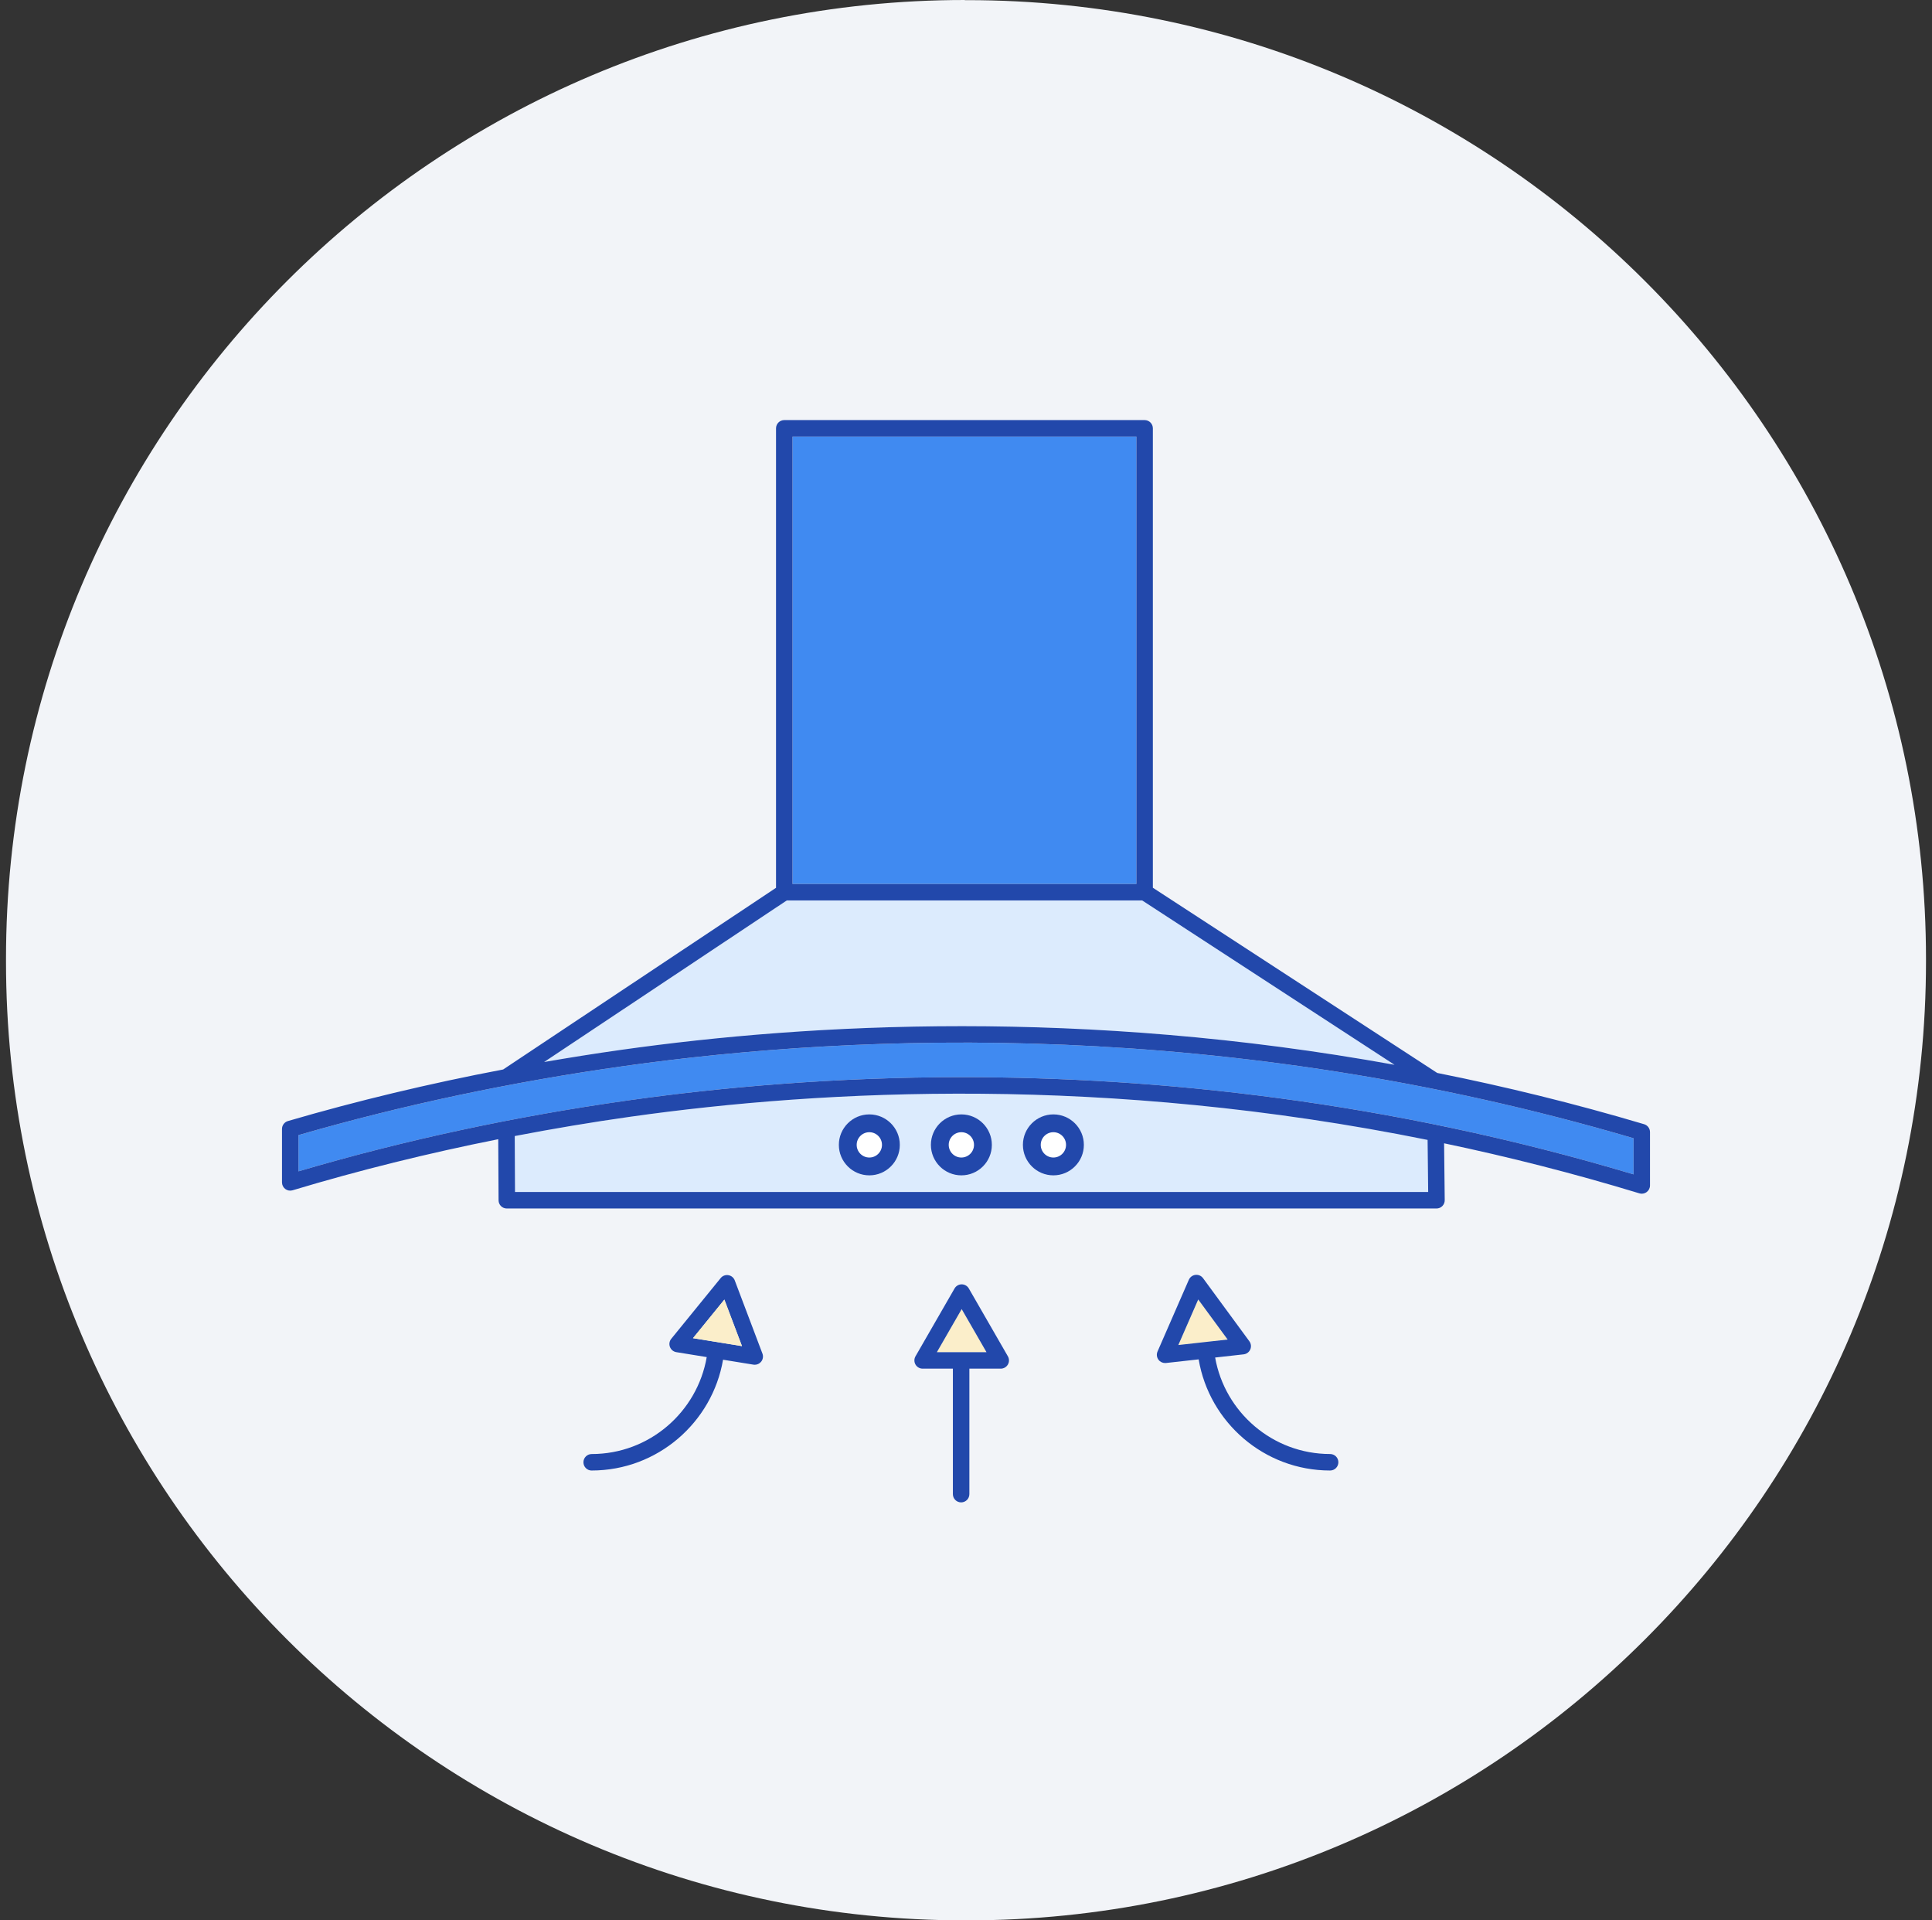 <svg width="161" height="160" viewBox="0 0 161 160" fill="none" xmlns="http://www.w3.org/2000/svg">
<rect x="0" y="0" width="161" height="160" fill="#333333" stroke="none"/>
<path d="M80.394 0.011H80.606C124.704 0.011 160.5 35.815 160.5 79.899V80.111C160.5 124.206 124.693 160 80.606 160H80.394C36.296 160 0.5 124.196 0.5 80.111V79.899C0.5 35.804 36.307 0 80.405 0L80.394 0.011Z" fill="#F2F4F8"/>
<path d="M94.7 36.371H66.045V73.648H94.7V36.371Z" fill="#408AF1"/>
<path d="M52.55 93.04C49.3 93.499 46.08 94.042 42.897 94.652L42.92 99.315H119.016L118.968 94.973C92.282 89.582 68.733 90.756 52.55 93.039V93.04ZM72.445 97.927C71.044 97.927 69.904 96.787 69.904 95.386C69.904 93.985 71.044 92.846 72.445 92.846C73.846 92.846 74.985 93.985 74.985 95.386C74.985 96.787 73.846 97.927 72.445 97.927ZM87.784 92.846C89.184 92.846 90.324 93.985 90.324 95.386C90.324 96.787 89.185 97.927 87.784 97.927C86.382 97.927 85.243 96.787 85.243 95.386C85.243 93.985 86.382 92.846 87.784 92.846ZM82.655 95.386C82.655 96.786 81.516 97.927 80.114 97.927C78.713 97.927 77.574 96.787 77.574 95.386C77.574 93.985 78.713 92.846 80.114 92.846C81.516 92.846 82.655 93.985 82.655 95.386Z" fill="#DCEBFD"/>
<path d="M116.209 88.716L95.181 75.023H65.564L45.342 88.484C47.467 88.116 49.606 87.775 51.762 87.471C67.568 85.241 90.324 84.026 116.209 88.716Z" fill="#DCEBFD"/>
<path d="M51.955 88.83C42.589 90.152 33.481 92.084 24.875 94.575V97.594C33.639 95.008 42.879 93.019 52.357 91.682C60.1 90.588 69.522 89.746 80.157 89.746C96.493 89.746 115.698 91.731 136.128 97.844V94.836C102.2 84.85 71.648 86.05 51.955 88.83Z" fill="#408AF1"/>
<path d="M137.01 93.666C131.15 91.924 125.393 90.521 119.769 89.395L96.072 73.965V35.687C96.072 35.308 95.764 35 95.385 35H65.356C64.976 35 64.669 35.308 64.669 35.687V73.97L41.931 89.106C35.775 90.278 29.769 91.714 23.994 93.403C23.701 93.489 23.5 93.758 23.5 94.062V98.515C23.5 98.732 23.603 98.937 23.777 99.066C23.951 99.196 24.177 99.235 24.383 99.172C29.919 97.507 35.653 96.085 41.52 94.916L41.547 100.006C41.548 100.384 41.856 100.689 42.233 100.689H119.707C119.89 100.689 120.067 100.617 120.195 100.486C120.324 100.356 120.395 100.179 120.394 99.995L120.341 95.257C125.655 96.371 131.089 97.744 136.613 99.426C136.678 99.445 136.745 99.456 136.813 99.456C136.958 99.456 137.103 99.409 137.222 99.32C137.397 99.191 137.5 98.987 137.5 98.769V94.324C137.5 94.02 137.3 93.753 137.009 93.666H137.01ZM136.128 97.844C115.699 91.731 96.492 89.746 80.158 89.746C69.522 89.746 60.101 90.589 52.358 91.681C42.88 93.019 33.639 95.007 24.875 97.593V94.575C33.481 92.084 42.589 90.151 51.955 88.829C71.648 86.05 102.202 84.85 136.128 94.836V97.844ZM66.044 36.373H94.699V73.65H66.044V36.373ZM65.565 75.023H95.182L116.21 88.716C90.325 84.026 67.569 85.24 51.763 87.471C49.608 87.774 47.469 88.116 45.343 88.484L65.565 75.023ZM119.015 99.315H42.918L42.895 94.653C46.079 94.042 49.298 93.499 52.548 93.041C68.731 90.756 92.279 89.582 118.966 94.975L119.015 99.317V99.315Z" fill="#2248AB"/>
<path d="M72.445 94.332C71.863 94.332 71.389 94.805 71.389 95.387C71.389 95.969 71.863 96.442 72.445 96.442C73.026 96.442 73.499 95.97 73.499 95.387C73.499 94.803 73.026 94.332 72.445 94.332Z" fill="white"/>
<path d="M72.445 92.848C71.043 92.848 69.904 93.987 69.904 95.388C69.904 96.789 71.043 97.928 72.445 97.928C73.846 97.928 74.985 96.789 74.985 95.388C74.985 93.987 73.846 92.848 72.445 92.848ZM72.445 96.443C71.863 96.443 71.389 95.97 71.389 95.387C71.389 94.804 71.863 94.332 72.445 94.332C73.027 94.332 73.499 94.805 73.499 95.387C73.499 95.969 73.027 96.443 72.445 96.443Z" fill="#2248AB"/>
<path d="M80.113 94.332C79.531 94.332 79.059 94.805 79.059 95.387C79.059 95.969 79.531 96.442 80.113 96.442C80.695 96.442 81.168 95.97 81.168 95.387C81.168 94.803 80.695 94.332 80.113 94.332Z" fill="white"/>
<path d="M77.574 95.388C77.574 96.788 78.713 97.928 80.115 97.928C81.516 97.928 82.655 96.789 82.655 95.388C82.655 93.987 81.516 92.848 80.115 92.848C78.713 92.848 77.574 93.987 77.574 95.388ZM80.113 96.443C79.531 96.443 79.059 95.97 79.059 95.387C79.059 94.804 79.531 94.332 80.113 94.332C80.695 94.332 81.168 94.805 81.168 95.387C81.168 95.969 80.695 96.443 80.113 96.443Z" fill="#2248AB"/>
<path d="M87.783 96.442C88.365 96.442 88.838 95.97 88.838 95.387C88.838 94.803 88.365 94.332 87.783 94.332C87.201 94.332 86.728 94.805 86.728 95.387C86.728 95.969 87.201 96.442 87.783 96.442Z" fill="white"/>
<path d="M87.783 97.928C89.183 97.928 90.323 96.789 90.323 95.388C90.323 93.987 89.184 92.848 87.783 92.848C86.381 92.848 85.242 93.987 85.242 95.388C85.242 96.789 86.381 97.928 87.783 97.928ZM87.783 94.332C88.365 94.332 88.837 94.805 88.837 95.387C88.837 95.969 88.365 96.443 87.783 96.443C87.201 96.443 86.728 95.97 86.728 95.387C86.728 94.804 87.201 94.332 87.783 94.332Z" fill="#2248AB"/>
<path d="M49.302 122.519C54.788 122.519 59.356 118.522 60.254 113.288L62.785 113.699C62.821 113.705 62.859 113.708 62.895 113.708C63.099 113.708 63.295 113.617 63.426 113.456C63.581 113.266 63.624 113.008 63.537 112.779L61.229 106.679C61.142 106.449 60.939 106.283 60.697 106.244C60.452 106.203 60.209 106.297 60.055 106.488L55.938 111.546C55.783 111.736 55.742 111.995 55.829 112.224C55.916 112.453 56.118 112.619 56.361 112.658L58.894 113.069C58.102 117.649 54.109 121.147 49.306 121.147C48.927 121.147 48.619 121.455 48.619 121.834C48.619 122.213 48.927 122.521 49.306 122.521L49.302 122.519ZM60.365 108.279L61.832 112.153L57.75 111.492L60.364 108.279H60.365Z" fill="#2248AB"/>
<path d="M61.831 112.156L60.364 108.281L57.75 111.494L61.831 112.156Z" fill="#FBEECA"/>
<path d="M102.305 111.609L99.855 108.27L98.197 112.067L102.305 111.609Z" fill="#FBEECA"/>
<path d="M97.091 113.565C97.116 113.565 97.142 113.564 97.167 113.561L99.888 113.259C100.773 118.507 105.348 122.519 110.844 122.519C111.223 122.519 111.531 122.211 111.531 121.832C111.531 121.453 111.223 121.145 110.844 121.145C106.054 121.145 102.069 117.667 101.262 113.106L103.636 112.841C103.88 112.813 104.09 112.659 104.189 112.434C104.288 112.209 104.259 111.95 104.114 111.752L100.254 106.495C100.108 106.297 99.871 106.191 99.624 106.219C99.38 106.247 99.169 106.403 99.07 106.627L96.461 112.604C96.364 112.829 96.392 113.089 96.538 113.286C96.668 113.463 96.874 113.565 97.091 113.565ZM102.304 111.607L98.195 112.064L99.852 108.268L102.304 111.607Z" fill="#2248AB"/>
<path d="M82.204 112.659L80.138 109.07L78.07 112.659H82.204Z" fill="#FBEECA"/>
<path d="M76.884 114.033H79.407V124.488C79.407 124.867 79.714 125.175 80.094 125.175C80.473 125.175 80.781 124.867 80.781 124.488V114.033H83.395C83.641 114.033 83.867 113.902 83.99 113.69C84.112 113.478 84.113 113.216 83.99 113.004L80.735 107.352C80.613 107.139 80.386 107.008 80.14 107.008C79.895 107.008 79.668 107.139 79.546 107.352L76.291 113.004C76.169 113.216 76.169 113.478 76.291 113.69C76.414 113.902 76.64 114.033 76.886 114.033H76.884ZM80.139 109.07L82.207 112.66H78.073L80.14 109.07H80.139Z" fill="#2248AB"/>
</svg>
